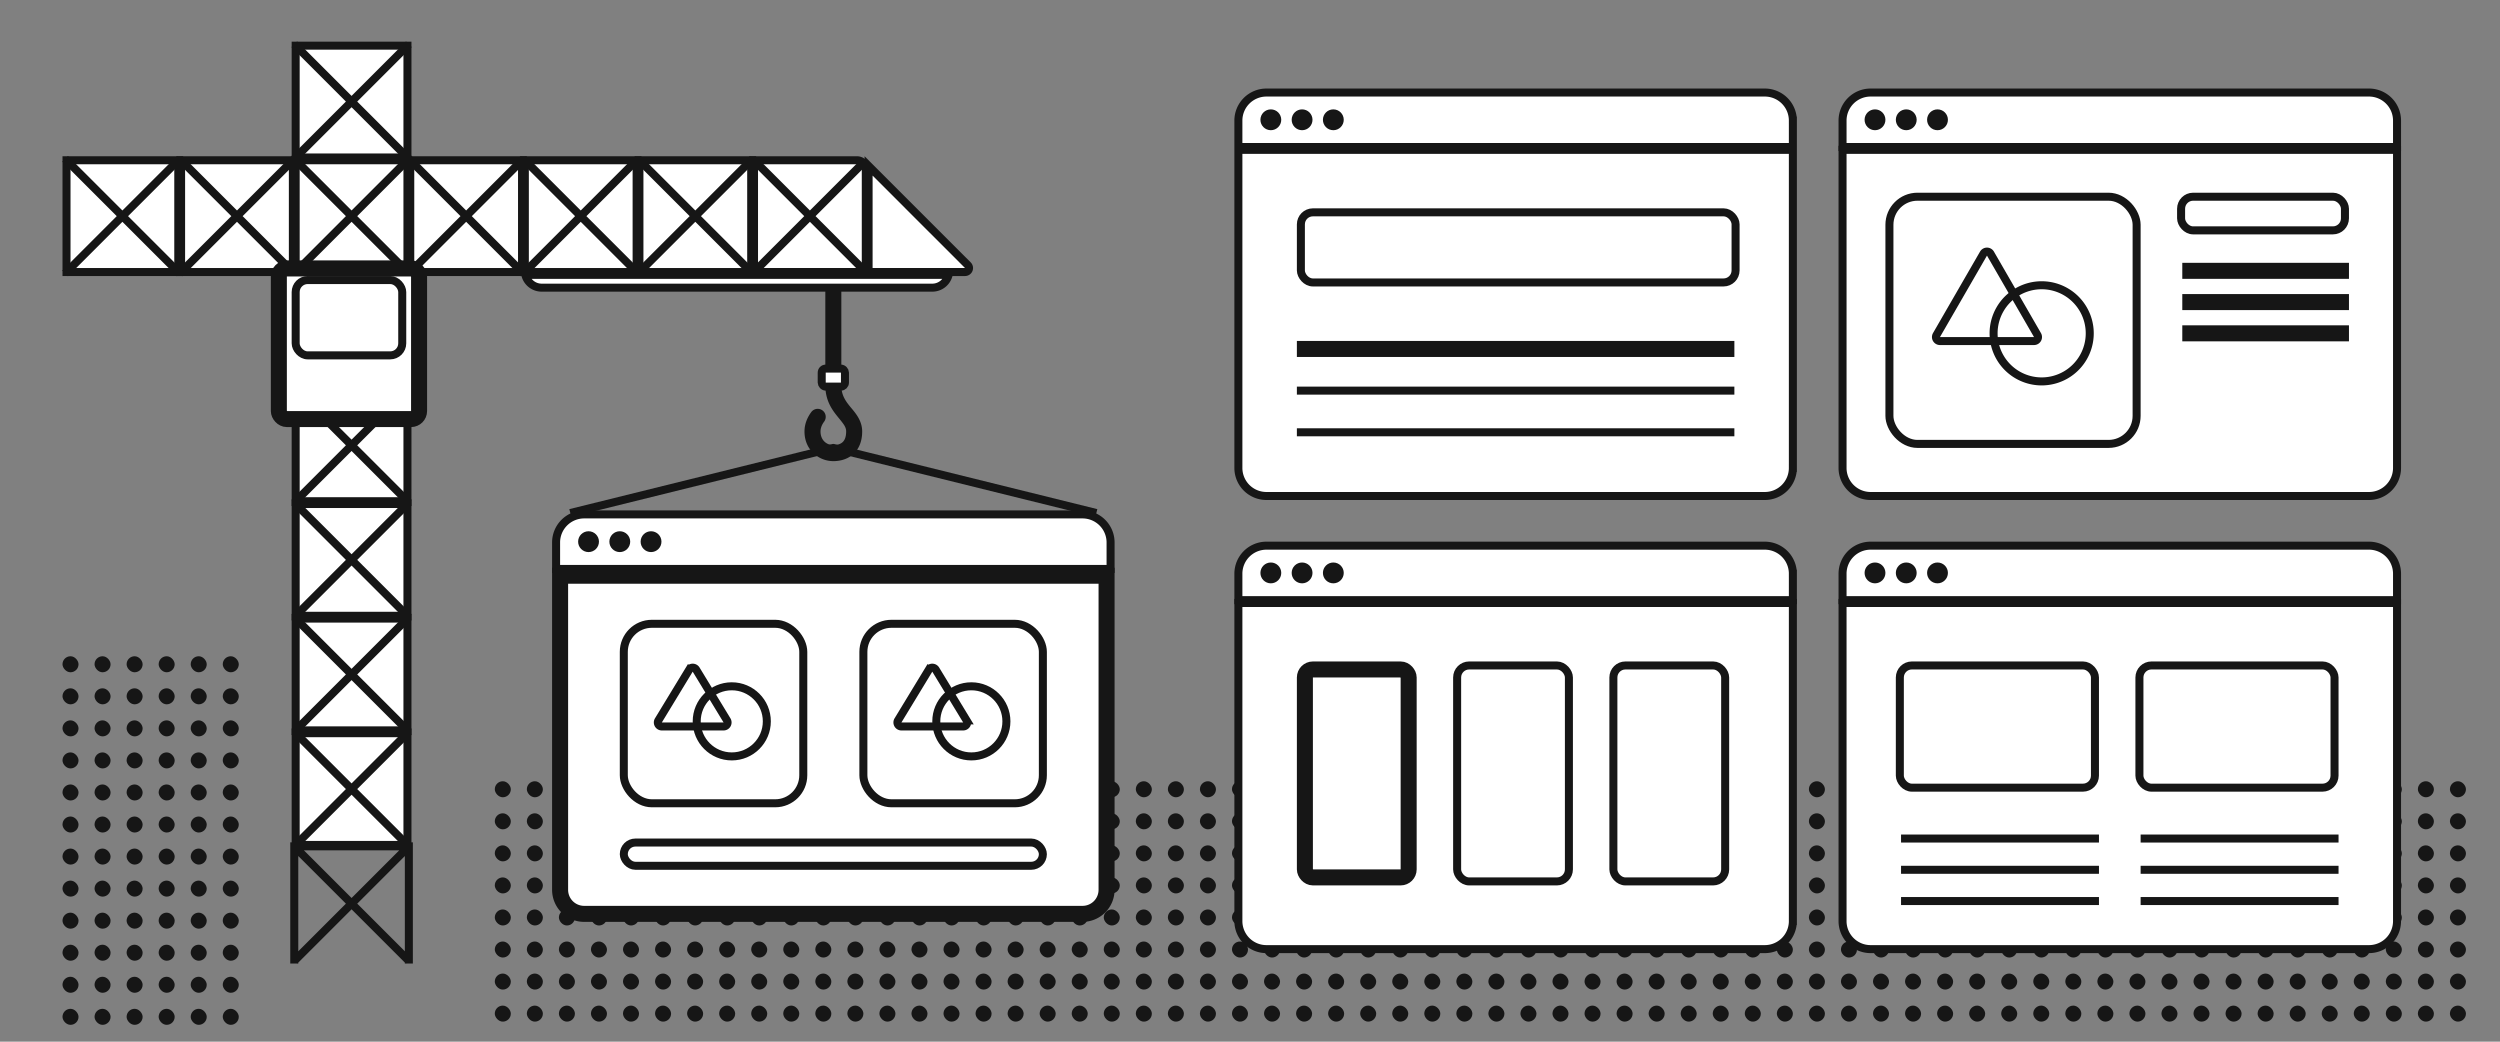 <svg width="312" height="130" viewBox="0 0 312 130" fill="none" xmlns="http://www.w3.org/2000/svg"><rect x="0" y="0" width="312" height="130" fill="#808080" stroke="none"/><g clip-path="url(#a)" fill="#161616"><rect x="61.75" y="97.5" width="2" height="2" rx="1"/><rect x="65.75" y="97.5" width="2" height="2" rx="1"/><rect x="69.75" y="97.5" width="2" height="2" rx="1"/><rect x="73.75" y="97.5" width="2" height="2" rx="1"/><rect x="77.75" y="97.5" width="2" height="2" rx="1"/><rect x="81.75" y="97.5" width="2" height="2" rx="1"/><rect x="85.75" y="97.5" width="2" height="2" rx="1"/><rect x="89.75" y="97.5" width="2" height="2" rx="1"/><rect x="93.75" y="97.5" width="2" height="2" rx="1"/><rect x="97.75" y="97.5" width="2" height="2" rx="1"/><rect x="101.75" y="97.5" width="2" height="2" rx="1"/><rect x="105.75" y="97.5" width="2" height="2" rx="1"/><rect x="109.75" y="97.5" width="2" height="2" rx="1"/><rect x="113.75" y="97.5" width="2" height="2" rx="1"/><rect x="117.75" y="97.5" width="2" height="2" rx="1"/><rect x="121.75" y="97.5" width="2" height="2" rx="1"/><rect x="125.75" y="97.5" width="2" height="2" rx="1"/><rect x="129.75" y="97.5" width="2" height="2" rx="1"/><rect x="133.75" y="97.5" width="2" height="2" rx="1"/><rect x="137.75" y="97.5" width="2" height="2" rx="1"/><rect x="141.75" y="97.5" width="2" height="2" rx="1"/><rect x="145.75" y="97.5" width="2" height="2" rx="1"/><rect x="149.75" y="97.5" width="2" height="2" rx="1"/><rect x="153.75" y="97.5" width="2" height="2" rx="1"/><rect x="157.75" y="97.5" width="2" height="2" rx="1"/><rect x="161.75" y="97.5" width="2" height="2" rx="1"/><rect x="165.75" y="97.5" width="2" height="2" rx="1"/><rect x="169.75" y="97.5" width="2" height="2" rx="1"/><rect x="173.75" y="97.5" width="2" height="2" rx="1"/><rect x="177.75" y="97.5" width="2" height="2" rx="1"/><rect x="181.75" y="97.5" width="2" height="2" rx="1"/><rect x="185.75" y="97.5" width="2" height="2" rx="1"/><rect x="189.75" y="97.5" width="2" height="2" rx="1"/><rect x="193.75" y="97.5" width="2" height="2" rx="1"/><rect x="197.75" y="97.5" width="2" height="2" rx="1"/><rect x="201.75" y="97.5" width="2" height="2" rx="1"/><rect x="205.75" y="97.5" width="2" height="2" rx="1"/><rect x="209.75" y="97.5" width="2" height="2" rx="1"/><rect x="213.75" y="97.5" width="2" height="2" rx="1"/><rect x="217.75" y="97.5" width="2" height="2" rx="1"/><rect x="221.75" y="97.5" width="2" height="2" rx="1"/><rect x="225.75" y="97.5" width="2" height="2" rx="1"/><rect x="229.75" y="97.5" width="2" height="2" rx="1"/><rect x="233.75" y="97.5" width="2" height="2" rx="1"/><rect x="237.75" y="97.5" width="2" height="2" rx="1"/><rect x="241.75" y="97.5" width="2" height="2" rx="1"/><rect x="245.75" y="97.5" width="2" height="2" rx="1"/><rect x="249.75" y="97.5" width="2" height="2" rx="1"/><rect x="253.75" y="97.5" width="2" height="2" rx="1"/><rect x="257.75" y="97.5" width="2" height="2" rx="1"/><rect x="261.75" y="97.5" width="2" height="2" rx="1"/><rect x="265.75" y="97.5" width="2" height="2" rx="1"/><rect x="269.75" y="97.5" width="2" height="2" rx="1"/><rect x="273.75" y="97.5" width="2" height="2" rx="1"/><rect x="277.75" y="97.5" width="2" height="2" rx="1"/><rect x="281.75" y="97.5" width="2" height="2" rx="1"/><rect x="285.75" y="97.5" width="2" height="2" rx="1"/><rect x="289.75" y="97.5" width="2" height="2" rx="1"/><rect x="293.75" y="97.5" width="2" height="2" rx="1"/><rect x="297.75" y="97.5" width="2" height="2" rx="1"/><rect x="301.75" y="97.5" width="2" height="2" rx="1"/><rect x="305.75" y="97.5" width="2" height="2" rx="1"/><rect x="61.75" y="101.5" width="2" height="2" rx="1"/><rect x="65.75" y="101.5" width="2" height="2" rx="1"/><rect x="69.75" y="101.5" width="2" height="2" rx="1"/><rect x="73.75" y="101.5" width="2" height="2" rx="1"/><rect x="77.75" y="101.5" width="2" height="2" rx="1"/><rect x="81.75" y="101.5" width="2" height="2" rx="1"/><rect x="85.75" y="101.5" width="2" height="2" rx="1"/><rect x="89.75" y="101.5" width="2" height="2" rx="1"/><rect x="93.75" y="101.5" width="2" height="2" rx="1"/><rect x="97.75" y="101.5" width="2" height="2" rx="1"/><rect x="101.75" y="101.5" width="2" height="2" rx="1"/><rect x="105.75" y="101.5" width="2" height="2" rx="1"/><rect x="109.75" y="101.5" width="2" height="2" rx="1"/><rect x="113.75" y="101.5" width="2" height="2" rx="1"/><rect x="117.75" y="101.5" width="2" height="2" rx="1"/><rect x="121.75" y="101.5" width="2" height="2" rx="1"/><rect x="125.75" y="101.5" width="2" height="2" rx="1"/><rect x="129.75" y="101.5" width="2" height="2" rx="1"/><rect x="133.75" y="101.5" width="2" height="2" rx="1"/><rect x="137.75" y="101.5" width="2" height="2" rx="1"/><rect x="141.75" y="101.5" width="2" height="2" rx="1"/><rect x="145.75" y="101.5" width="2" height="2" rx="1"/><rect x="149.75" y="101.5" width="2" height="2" rx="1"/><rect x="153.75" y="101.5" width="2" height="2" rx="1"/><rect x="157.75" y="101.5" width="2" height="2" rx="1"/><rect x="161.75" y="101.5" width="2" height="2" rx="1"/><rect x="165.75" y="101.5" width="2" height="2" rx="1"/><rect x="169.75" y="101.5" width="2" height="2" rx="1"/><rect x="173.75" y="101.5" width="2" height="2" rx="1"/><rect x="177.75" y="101.5" width="2" height="2" rx="1"/><rect x="181.75" y="101.5" width="2" height="2" rx="1"/><rect x="185.75" y="101.5" width="2" height="2" rx="1"/><rect x="189.75" y="101.5" width="2" height="2" rx="1"/><rect x="193.75" y="101.5" width="2" height="2" rx="1"/><rect x="197.75" y="101.5" width="2" height="2" rx="1"/><rect x="201.75" y="101.5" width="2" height="2" rx="1"/><rect x="205.75" y="101.5" width="2" height="2" rx="1"/><rect x="209.75" y="101.5" width="2" height="2" rx="1"/><rect x="213.75" y="101.5" width="2" height="2" rx="1"/><rect x="217.75" y="101.5" width="2" height="2" rx="1"/><rect x="221.75" y="101.5" width="2" height="2" rx="1"/><rect x="225.75" y="101.5" width="2" height="2" rx="1"/><rect x="229.75" y="101.5" width="2" height="2" rx="1"/><rect x="233.75" y="101.5" width="2" height="2" rx="1"/><rect x="237.75" y="101.5" width="2" height="2" rx="1"/><rect x="241.75" y="101.5" width="2" height="2" rx="1"/><rect x="245.75" y="101.5" width="2" height="2" rx="1"/><rect x="249.75" y="101.5" width="2" height="2" rx="1"/><rect x="253.75" y="101.5" width="2" height="2" rx="1"/><rect x="257.75" y="101.5" width="2" height="2" rx="1"/><rect x="261.75" y="101.5" width="2" height="2" rx="1"/><rect x="265.75" y="101.5" width="2" height="2" rx="1"/><rect x="269.75" y="101.5" width="2" height="2" rx="1"/><rect x="273.75" y="101.5" width="2" height="2" rx="1"/><rect x="277.75" y="101.5" width="2" height="2" rx="1"/><rect x="281.75" y="101.5" width="2" height="2" rx="1"/><rect x="285.75" y="101.5" width="2" height="2" rx="1"/><rect x="289.75" y="101.5" width="2" height="2" rx="1"/><rect x="293.75" y="101.5" width="2" height="2" rx="1"/><rect x="297.75" y="101.5" width="2" height="2" rx="1"/><rect x="301.75" y="101.5" width="2" height="2" rx="1"/><rect x="305.75" y="101.5" width="2" height="2" rx="1"/><rect x="61.75" y="105.5" width="2" height="2" rx="1"/><rect x="65.75" y="105.5" width="2" height="2" rx="1"/><rect x="69.75" y="105.5" width="2" height="2" rx="1"/><rect x="73.75" y="105.5" width="2" height="2" rx="1"/><rect x="77.75" y="105.5" width="2" height="2" rx="1"/><rect x="81.75" y="105.5" width="2" height="2" rx="1"/><rect x="85.75" y="105.5" width="2" height="2" rx="1"/><rect x="89.75" y="105.5" width="2" height="2" rx="1"/><rect x="93.75" y="105.5" width="2" height="2" rx="1"/><rect x="97.75" y="105.5" width="2" height="2" rx="1"/><rect x="101.75" y="105.5" width="2" height="2" rx="1"/><rect x="105.75" y="105.5" width="2" height="2" rx="1"/><rect x="109.75" y="105.5" width="2" height="2" rx="1"/><rect x="113.75" y="105.5" width="2" height="2" rx="1"/><rect x="117.75" y="105.5" width="2" height="2" rx="1"/><rect x="121.75" y="105.5" width="2" height="2" rx="1"/><rect x="125.75" y="105.5" width="2" height="2" rx="1"/><rect x="129.75" y="105.5" width="2" height="2" rx="1"/><rect x="133.75" y="105.5" width="2" height="2" rx="1"/><rect x="137.75" y="105.5" width="2" height="2" rx="1"/><rect x="141.75" y="105.5" width="2" height="2" rx="1"/><rect x="145.75" y="105.5" width="2" height="2" rx="1"/><rect x="149.75" y="105.5" width="2" height="2" rx="1"/><rect x="153.75" y="105.5" width="2" height="2" rx="1"/><rect x="157.75" y="105.5" width="2" height="2" rx="1"/><rect x="161.75" y="105.5" width="2" height="2" rx="1"/><rect x="165.75" y="105.5" width="2" height="2" rx="1"/><rect x="169.75" y="105.5" width="2" height="2" rx="1"/><rect x="173.75" y="105.5" width="2" height="2" rx="1"/><rect x="177.75" y="105.5" width="2" height="2" rx="1"/><rect x="181.75" y="105.5" width="2" height="2" rx="1"/><rect x="185.75" y="105.5" width="2" height="2" rx="1"/><rect x="189.75" y="105.5" width="2" height="2" rx="1"/><rect x="193.75" y="105.5" width="2" height="2" rx="1"/><rect x="197.75" y="105.5" width="2" height="2" rx="1"/><rect x="201.75" y="105.5" width="2" height="2" rx="1"/><rect x="205.75" y="105.5" width="2" height="2" rx="1"/><rect x="209.75" y="105.5" width="2" height="2" rx="1"/><rect x="213.75" y="105.5" width="2" height="2" rx="1"/><rect x="217.75" y="105.5" width="2" height="2" rx="1"/><rect x="221.75" y="105.5" width="2" height="2" rx="1"/><rect x="225.75" y="105.5" width="2" height="2" rx="1"/><rect x="229.75" y="105.5" width="2" height="2" rx="1"/><rect x="233.75" y="105.5" width="2" height="2" rx="1"/><rect x="237.75" y="105.5" width="2" height="2" rx="1"/><rect x="241.75" y="105.5" width="2" height="2" rx="1"/><rect x="245.75" y="105.5" width="2" height="2" rx="1"/><rect x="249.75" y="105.5" width="2" height="2" rx="1"/><rect x="253.75" y="105.5" width="2" height="2" rx="1"/><rect x="257.75" y="105.5" width="2" height="2" rx="1"/><rect x="261.75" y="105.5" width="2" height="2" rx="1"/><rect x="265.75" y="105.5" width="2" height="2" rx="1"/><rect x="269.75" y="105.5" width="2" height="2" rx="1"/><rect x="273.75" y="105.5" width="2" height="2" rx="1"/><rect x="277.75" y="105.5" width="2" height="2" rx="1"/><rect x="281.75" y="105.5" width="2" height="2" rx="1"/><rect x="285.75" y="105.5" width="2" height="2" rx="1"/><rect x="289.75" y="105.5" width="2" height="2" rx="1"/><rect x="293.75" y="105.5" width="2" height="2" rx="1"/><rect x="297.75" y="105.5" width="2" height="2" rx="1"/><rect x="301.75" y="105.5" width="2" height="2" rx="1"/><rect x="305.75" y="105.5" width="2" height="2" rx="1"/><rect x="61.75" y="109.5" width="2" height="2" rx="1"/><rect x="65.75" y="109.5" width="2" height="2" rx="1"/><rect x="69.75" y="109.5" width="2" height="2" rx="1"/><rect x="73.75" y="109.5" width="2" height="2" rx="1"/><rect x="77.75" y="109.5" width="2" height="2" rx="1"/><rect x="81.75" y="109.5" width="2" height="2" rx="1"/><rect x="85.75" y="109.5" width="2" height="2" rx="1"/><rect x="89.75" y="109.5" width="2" height="2" rx="1"/><rect x="93.75" y="109.5" width="2" height="2" rx="1"/><rect x="97.75" y="109.5" width="2" height="2" rx="1"/><rect x="101.75" y="109.5" width="2" height="2" rx="1"/><rect x="105.75" y="109.5" width="2" height="2" rx="1"/><rect x="109.75" y="109.5" width="2" height="2" rx="1"/><rect x="113.75" y="109.5" width="2" height="2" rx="1"/><rect x="117.75" y="109.5" width="2" height="2" rx="1"/><rect x="121.75" y="109.5" width="2" height="2" rx="1"/><rect x="125.75" y="109.5" width="2" height="2" rx="1"/><rect x="129.75" y="109.5" width="2" height="2" rx="1"/><rect x="133.75" y="109.5" width="2" height="2" rx="1"/><rect x="137.75" y="109.5" width="2" height="2" rx="1"/><rect x="141.75" y="109.5" width="2" height="2" rx="1"/><rect x="145.75" y="109.5" width="2" height="2" rx="1"/><rect x="149.75" y="109.5" width="2" height="2" rx="1"/><rect x="153.75" y="109.5" width="2" height="2" rx="1"/><rect x="157.75" y="109.5" width="2" height="2" rx="1"/><rect x="161.75" y="109.5" width="2" height="2" rx="1"/><rect x="165.75" y="109.5" width="2" height="2" rx="1"/><rect x="169.75" y="109.5" width="2" height="2" rx="1"/><rect x="173.75" y="109.5" width="2" height="2" rx="1"/><rect x="177.75" y="109.5" width="2" height="2" rx="1"/><rect x="181.75" y="109.5" width="2" height="2" rx="1"/><rect x="185.75" y="109.5" width="2" height="2" rx="1"/><rect x="189.75" y="109.5" width="2" height="2" rx="1"/><rect x="193.75" y="109.5" width="2" height="2" rx="1"/><rect x="197.75" y="109.5" width="2" height="2" rx="1"/><rect x="201.75" y="109.5" width="2" height="2" rx="1"/><rect x="205.75" y="109.5" width="2" height="2" rx="1"/><rect x="209.75" y="109.5" width="2" height="2" rx="1"/><rect x="213.75" y="109.5" width="2" height="2" rx="1"/><rect x="217.75" y="109.5" width="2" height="2" rx="1"/><rect x="221.75" y="109.5" width="2" height="2" rx="1"/><rect x="225.75" y="109.5" width="2" height="2" rx="1"/><rect x="229.75" y="109.5" width="2" height="2" rx="1"/><rect x="233.75" y="109.5" width="2" height="2" rx="1"/><rect x="237.75" y="109.5" width="2" height="2" rx="1"/><rect x="241.75" y="109.5" width="2" height="2" rx="1"/><rect x="245.75" y="109.5" width="2" height="2" rx="1"/><rect x="249.75" y="109.5" width="2" height="2" rx="1"/><rect x="253.75" y="109.5" width="2" height="2" rx="1"/><rect x="257.75" y="109.5" width="2" height="2" rx="1"/><rect x="261.75" y="109.5" width="2" height="2" rx="1"/><rect x="265.75" y="109.5" width="2" height="2" rx="1"/><rect x="269.75" y="109.5" width="2" height="2" rx="1"/><rect x="273.75" y="109.5" width="2" height="2" rx="1"/><rect x="277.75" y="109.5" width="2" height="2" rx="1"/><rect x="281.75" y="109.5" width="2" height="2" rx="1"/><rect x="285.75" y="109.5" width="2" height="2" rx="1"/><rect x="289.75" y="109.5" width="2" height="2" rx="1"/><rect x="293.75" y="109.5" width="2" height="2" rx="1"/><rect x="297.75" y="109.5" width="2" height="2" rx="1"/><rect x="301.75" y="109.5" width="2" height="2" rx="1"/><rect x="305.75" y="109.5" width="2" height="2" rx="1"/><rect x="61.75" y="113.5" width="2" height="2" rx="1"/><rect x="65.75" y="113.5" width="2" height="2" rx="1"/><rect x="69.75" y="113.5" width="2" height="2" rx="1"/><rect x="73.75" y="113.5" width="2" height="2" rx="1"/><rect x="77.75" y="113.5" width="2" height="2" rx="1"/><rect x="81.75" y="113.5" width="2" height="2" rx="1"/><rect x="85.75" y="113.5" width="2" height="2" rx="1"/><rect x="89.75" y="113.5" width="2" height="2" rx="1"/><rect x="93.75" y="113.5" width="2" height="2" rx="1"/><rect x="97.75" y="113.5" width="2" height="2" rx="1"/><rect x="101.75" y="113.5" width="2" height="2" rx="1"/><rect x="105.75" y="113.5" width="2" height="2" rx="1"/><rect x="109.75" y="113.5" width="2" height="2" rx="1"/><rect x="113.75" y="113.5" width="2" height="2" rx="1"/><rect x="117.75" y="113.5" width="2" height="2" rx="1"/><rect x="121.75" y="113.5" width="2" height="2" rx="1"/><rect x="125.75" y="113.5" width="2" height="2" rx="1"/><rect x="129.75" y="113.5" width="2" height="2" rx="1"/><rect x="133.75" y="113.5" width="2" height="2" rx="1"/><rect x="137.75" y="113.5" width="2" height="2" rx="1"/><rect x="141.75" y="113.5" width="2" height="2" rx="1"/><rect x="145.75" y="113.5" width="2" height="2" rx="1"/><rect x="149.75" y="113.5" width="2" height="2" rx="1"/><rect x="153.75" y="113.5" width="2" height="2" rx="1"/><rect x="157.75" y="113.5" width="2" height="2" rx="1"/><rect x="161.75" y="113.5" width="2" height="2" rx="1"/><rect x="165.75" y="113.5" width="2" height="2" rx="1"/><rect x="169.75" y="113.5" width="2" height="2" rx="1"/><rect x="173.75" y="113.5" width="2" height="2" rx="1"/><rect x="177.75" y="113.5" width="2" height="2" rx="1"/><rect x="181.75" y="113.5" width="2" height="2" rx="1"/><rect x="185.75" y="113.5" width="2" height="2" rx="1"/><rect x="189.75" y="113.5" width="2" height="2" rx="1"/><rect x="193.75" y="113.5" width="2" height="2" rx="1"/><rect x="197.75" y="113.5" width="2" height="2" rx="1"/><rect x="201.75" y="113.5" width="2" height="2" rx="1"/><rect x="205.75" y="113.5" width="2" height="2" rx="1"/><rect x="209.75" y="113.5" width="2" height="2" rx="1"/><rect x="213.75" y="113.5" width="2" height="2" rx="1"/><rect x="217.75" y="113.5" width="2" height="2" rx="1"/><rect x="221.75" y="113.5" width="2" height="2" rx="1"/><rect x="225.75" y="113.5" width="2" height="2" rx="1"/><rect x="229.75" y="113.5" width="2" height="2" rx="1"/><rect x="233.75" y="113.5" width="2" height="2" rx="1"/><rect x="237.75" y="113.5" width="2" height="2" rx="1"/><rect x="241.75" y="113.5" width="2" height="2" rx="1"/><rect x="245.75" y="113.5" width="2" height="2" rx="1"/><rect x="249.75" y="113.5" width="2" height="2" rx="1"/><rect x="253.75" y="113.5" width="2" height="2" rx="1"/><rect x="257.75" y="113.5" width="2" height="2" rx="1"/><rect x="261.75" y="113.5" width="2" height="2" rx="1"/><rect x="265.75" y="113.5" width="2" height="2" rx="1"/><rect x="269.75" y="113.5" width="2" height="2" rx="1"/><rect x="273.75" y="113.5" width="2" height="2" rx="1"/><rect x="277.75" y="113.5" width="2" height="2" rx="1"/><rect x="281.75" y="113.5" width="2" height="2" rx="1"/><rect x="285.75" y="113.5" width="2" height="2" rx="1"/><rect x="289.75" y="113.5" width="2" height="2" rx="1"/><rect x="293.75" y="113.5" width="2" height="2" rx="1"/><rect x="297.75" y="113.5" width="2" height="2" rx="1"/><rect x="301.75" y="113.5" width="2" height="2" rx="1"/><rect x="305.75" y="113.5" width="2" height="2" rx="1"/><rect x="61.75" y="117.5" width="2" height="2" rx="1"/><rect x="65.75" y="117.5" width="2" height="2" rx="1"/><rect x="69.75" y="117.5" width="2" height="2" rx="1"/><rect x="73.75" y="117.5" width="2" height="2" rx="1"/><rect x="77.75" y="117.5" width="2" height="2" rx="1"/><rect x="81.75" y="117.5" width="2" height="2" rx="1"/><rect x="85.75" y="117.5" width="2" height="2" rx="1"/><rect x="89.75" y="117.5" width="2" height="2" rx="1"/><rect x="93.75" y="117.5" width="2" height="2" rx="1"/><rect x="97.75" y="117.5" width="2" height="2" rx="1"/><rect x="101.75" y="117.5" width="2" height="2" rx="1"/><rect x="105.75" y="117.5" width="2" height="2" rx="1"/><rect x="109.75" y="117.5" width="2" height="2" rx="1"/><rect x="113.75" y="117.5" width="2" height="2" rx="1"/><rect x="117.75" y="117.5" width="2" height="2" rx="1"/><rect x="121.75" y="117.5" width="2" height="2" rx="1"/><rect x="125.75" y="117.5" width="2" height="2" rx="1"/><rect x="129.75" y="117.5" width="2" height="2" rx="1"/><rect x="133.75" y="117.5" width="2" height="2" rx="1"/><rect x="137.75" y="117.5" width="2" height="2" rx="1"/><rect x="141.75" y="117.5" width="2" height="2" rx="1"/><rect x="145.75" y="117.5" width="2" height="2" rx="1"/><rect x="149.75" y="117.5" width="2" height="2" rx="1"/><rect x="153.75" y="117.5" width="2" height="2" rx="1"/><rect x="157.75" y="117.5" width="2" height="2" rx="1"/><rect x="161.75" y="117.5" width="2" height="2" rx="1"/><rect x="165.75" y="117.5" width="2" height="2" rx="1"/><rect x="169.75" y="117.5" width="2" height="2" rx="1"/><rect x="173.75" y="117.5" width="2" height="2" rx="1"/><rect x="177.75" y="117.5" width="2" height="2" rx="1"/><rect x="181.75" y="117.5" width="2" height="2" rx="1"/><rect x="185.75" y="117.5" width="2" height="2" rx="1"/><rect x="189.75" y="117.5" width="2" height="2" rx="1"/><rect x="193.75" y="117.5" width="2" height="2" rx="1"/><rect x="197.75" y="117.5" width="2" height="2" rx="1"/><rect x="201.75" y="117.5" width="2" height="2" rx="1"/><rect x="205.75" y="117.5" width="2" height="2" rx="1"/><rect x="209.75" y="117.5" width="2" height="2" rx="1"/><rect x="213.75" y="117.5" width="2" height="2" rx="1"/><rect x="217.75" y="117.5" width="2" height="2" rx="1"/><rect x="221.75" y="117.5" width="2" height="2" rx="1"/><rect x="225.75" y="117.5" width="2" height="2" rx="1"/><rect x="229.75" y="117.5" width="2" height="2" rx="1"/><rect x="233.75" y="117.5" width="2" height="2" rx="1"/><rect x="237.75" y="117.5" width="2" height="2" rx="1"/><rect x="241.75" y="117.5" width="2" height="2" rx="1"/><rect x="245.75" y="117.5" width="2" height="2" rx="1"/><rect x="249.75" y="117.5" width="2" height="2" rx="1"/><rect x="253.75" y="117.5" width="2" height="2" rx="1"/><rect x="257.75" y="117.5" width="2" height="2" rx="1"/><rect x="261.75" y="117.5" width="2" height="2" rx="1"/><rect x="265.75" y="117.5" width="2" height="2" rx="1"/><rect x="269.75" y="117.5" width="2" height="2" rx="1"/><rect x="273.75" y="117.5" width="2" height="2" rx="1"/><rect x="277.75" y="117.5" width="2" height="2" rx="1"/><rect x="281.75" y="117.5" width="2" height="2" rx="1"/><rect x="285.75" y="117.5" width="2" height="2" rx="1"/><rect x="289.75" y="117.5" width="2" height="2" rx="1"/><rect x="293.75" y="117.5" width="2" height="2" rx="1"/><rect x="297.75" y="117.5" width="2" height="2" rx="1"/><rect x="301.75" y="117.5" width="2" height="2" rx="1"/><rect x="305.75" y="117.5" width="2" height="2" rx="1"/><rect x="61.75" y="121.5" width="2" height="2" rx="1"/><rect x="65.75" y="121.5" width="2" height="2" rx="1"/><rect x="69.75" y="121.5" width="2" height="2" rx="1"/><rect x="73.75" y="121.5" width="2" height="2" rx="1"/><rect x="77.75" y="121.5" width="2" height="2" rx="1"/><rect x="81.75" y="121.5" width="2" height="2" rx="1"/><rect x="85.75" y="121.5" width="2" height="2" rx="1"/><rect x="89.75" y="121.5" width="2" height="2" rx="1"/><rect x="93.75" y="121.5" width="2" height="2" rx="1"/><rect x="97.75" y="121.5" width="2" height="2" rx="1"/><rect x="101.75" y="121.5" width="2" height="2" rx="1"/><rect x="105.75" y="121.5" width="2" height="2" rx="1"/><rect x="109.75" y="121.5" width="2" height="2" rx="1"/><rect x="113.75" y="121.5" width="2" height="2" rx="1"/><rect x="117.75" y="121.5" width="2" height="2" rx="1"/><rect x="121.75" y="121.5" width="2" height="2" rx="1"/><rect x="125.75" y="121.5" width="2" height="2" rx="1"/><rect x="129.75" y="121.5" width="2" height="2" rx="1"/><rect x="133.75" y="121.5" width="2" height="2" rx="1"/><rect x="137.75" y="121.5" width="2" height="2" rx="1"/><rect x="141.75" y="121.5" width="2" height="2" rx="1"/><rect x="145.75" y="121.5" width="2" height="2" rx="1"/><rect x="149.75" y="121.5" width="2" height="2" rx="1"/><rect x="153.75" y="121.5" width="2" height="2" rx="1"/><rect x="157.75" y="121.5" width="2" height="2" rx="1"/><rect x="161.75" y="121.5" width="2" height="2" rx="1"/><rect x="165.75" y="121.5" width="2" height="2" rx="1"/><rect x="169.75" y="121.5" width="2" height="2" rx="1"/><rect x="173.75" y="121.5" width="2" height="2" rx="1"/><rect x="177.75" y="121.5" width="2" height="2" rx="1"/><rect x="181.75" y="121.5" width="2" height="2" rx="1"/><rect x="185.75" y="121.5" width="2" height="2" rx="1"/><rect x="189.75" y="121.5" width="2" height="2" rx="1"/><rect x="193.75" y="121.5" width="2" height="2" rx="1"/><rect x="197.75" y="121.5" width="2" height="2" rx="1"/><rect x="201.75" y="121.5" width="2" height="2" rx="1"/><rect x="205.75" y="121.5" width="2" height="2" rx="1"/><rect x="209.75" y="121.5" width="2" height="2" rx="1"/><rect x="213.75" y="121.5" width="2" height="2" rx="1"/><rect x="217.75" y="121.5" width="2" height="2" rx="1"/><rect x="221.75" y="121.5" width="2" height="2" rx="1"/><rect x="225.75" y="121.5" width="2" height="2" rx="1"/><rect x="229.75" y="121.5" width="2" height="2" rx="1"/><rect x="233.75" y="121.5" width="2" height="2" rx="1"/><rect x="237.75" y="121.5" width="2" height="2" rx="1"/><rect x="241.75" y="121.5" width="2" height="2" rx="1"/><rect x="245.75" y="121.5" width="2" height="2" rx="1"/><rect x="249.75" y="121.5" width="2" height="2" rx="1"/><rect x="253.75" y="121.5" width="2" height="2" rx="1"/><rect x="257.75" y="121.5" width="2" height="2" rx="1"/><rect x="261.75" y="121.5" width="2" height="2" rx="1"/><rect x="265.75" y="121.5" width="2" height="2" rx="1"/><rect x="269.75" y="121.5" width="2" height="2" rx="1"/><rect x="273.75" y="121.5" width="2" height="2" rx="1"/><rect x="277.75" y="121.5" width="2" height="2" rx="1"/><rect x="281.75" y="121.5" width="2" height="2" rx="1"/><rect x="285.75" y="121.5" width="2" height="2" rx="1"/><rect x="289.75" y="121.5" width="2" height="2" rx="1"/><rect x="293.75" y="121.5" width="2" height="2" rx="1"/><rect x="297.75" y="121.5" width="2" height="2" rx="1"/><rect x="301.75" y="121.5" width="2" height="2" rx="1"/><rect x="305.75" y="121.5" width="2" height="2" rx="1"/><rect x="61.75" y="125.5" width="2" height="2" rx="1"/><rect x="65.75" y="125.5" width="2" height="2" rx="1"/><rect x="69.75" y="125.5" width="2" height="2" rx="1"/><rect x="73.75" y="125.5" width="2" height="2" rx="1"/><rect x="77.75" y="125.5" width="2" height="2" rx="1"/><rect x="81.75" y="125.5" width="2" height="2" rx="1"/><rect x="85.75" y="125.5" width="2" height="2" rx="1"/><rect x="89.75" y="125.5" width="2" height="2" rx="1"/><rect x="93.75" y="125.5" width="2" height="2" rx="1"/><rect x="97.75" y="125.5" width="2" height="2" rx="1"/><rect x="101.75" y="125.5" width="2" height="2" rx="1"/><rect x="105.75" y="125.5" width="2" height="2" rx="1"/><rect x="109.75" y="125.5" width="2" height="2" rx="1"/><rect x="113.75" y="125.5" width="2" height="2" rx="1"/><rect x="117.75" y="125.5" width="2" height="2" rx="1"/><rect x="121.75" y="125.5" width="2" height="2" rx="1"/><rect x="125.75" y="125.5" width="2" height="2" rx="1"/><rect x="129.75" y="125.5" width="2" height="2" rx="1"/><rect x="133.75" y="125.5" width="2" height="2" rx="1"/><rect x="137.75" y="125.5" width="2" height="2" rx="1"/><rect x="141.75" y="125.5" width="2" height="2" rx="1"/><rect x="145.75" y="125.5" width="2" height="2" rx="1"/><rect x="149.75" y="125.5" width="2" height="2" rx="1"/><rect x="153.75" y="125.5" width="2" height="2" rx="1"/><rect x="157.75" y="125.5" width="2" height="2" rx="1"/><rect x="161.75" y="125.5" width="2" height="2" rx="1"/><rect x="165.75" y="125.5" width="2" height="2" rx="1"/><rect x="169.75" y="125.5" width="2" height="2" rx="1"/><rect x="173.75" y="125.5" width="2" height="2" rx="1"/><rect x="177.75" y="125.5" width="2" height="2" rx="1"/><rect x="181.75" y="125.5" width="2" height="2" rx="1"/><rect x="185.75" y="125.5" width="2" height="2" rx="1"/><rect x="189.75" y="125.5" width="2" height="2" rx="1"/><rect x="193.75" y="125.5" width="2" height="2" rx="1"/><rect x="197.75" y="125.5" width="2" height="2" rx="1"/><rect x="201.75" y="125.5" width="2" height="2" rx="1"/><rect x="205.75" y="125.5" width="2" height="2" rx="1"/><rect x="209.75" y="125.5" width="2" height="2" rx="1"/><rect x="213.75" y="125.5" width="2" height="2" rx="1"/><rect x="217.75" y="125.5" width="2" height="2" rx="1"/><rect x="221.75" y="125.5" width="2" height="2" rx="1"/><rect x="225.75" y="125.5" width="2" height="2" rx="1"/><rect x="229.75" y="125.5" width="2" height="2" rx="1"/><rect x="233.75" y="125.5" width="2" height="2" rx="1"/><rect x="237.75" y="125.5" width="2" height="2" rx="1"/><rect x="241.75" y="125.5" width="2" height="2" rx="1"/><rect x="245.75" y="125.5" width="2" height="2" rx="1"/><rect x="249.75" y="125.5" width="2" height="2" rx="1"/><rect x="253.75" y="125.5" width="2" height="2" rx="1"/><rect x="257.75" y="125.5" width="2" height="2" rx="1"/><rect x="261.75" y="125.5" width="2" height="2" rx="1"/><rect x="265.75" y="125.5" width="2" height="2" rx="1"/><rect x="269.75" y="125.5" width="2" height="2" rx="1"/><rect x="273.75" y="125.5" width="2" height="2" rx="1"/><rect x="277.75" y="125.5" width="2" height="2" rx="1"/><rect x="281.75" y="125.5" width="2" height="2" rx="1"/><rect x="285.75" y="125.5" width="2" height="2" rx="1"/><rect x="289.75" y="125.5" width="2" height="2" rx="1"/><rect x="293.75" y="125.5" width="2" height="2" rx="1"/><rect x="297.75" y="125.5" width="2" height="2" rx="1"/><rect x="301.75" y="125.5" width="2" height="2" rx="1"/><rect x="305.75" y="125.5" width="2" height="2" rx="1"/></g><g clip-path="url(#b)" fill="#161616"><rect x="7.8" y="81.9" width="2" height="2" rx="1"/><rect x="11.8" y="81.9" width="2" height="2" rx="1"/><rect x="15.8" y="81.9" width="2" height="2" rx="1"/><rect x="19.8" y="81.9" width="2" height="2" rx="1"/><rect x="23.8" y="81.9" width="2" height="2" rx="1"/><rect x="27.8" y="81.9" width="2" height="2" rx="1"/><rect x="7.8" y="85.9" width="2" height="2" rx="1"/><rect x="11.8" y="85.9" width="2" height="2" rx="1"/><rect x="15.8" y="85.9" width="2" height="2" rx="1"/><rect x="19.8" y="85.9" width="2" height="2" rx="1"/><rect x="23.8" y="85.9" width="2" height="2" rx="1"/><rect x="27.8" y="85.9" width="2" height="2" rx="1"/><rect x="7.8" y="89.9" width="2" height="2" rx="1"/><rect x="11.8" y="89.9" width="2" height="2" rx="1"/><rect x="15.8" y="89.9" width="2" height="2" rx="1"/><rect x="19.8" y="89.9" width="2" height="2" rx="1"/><rect x="23.8" y="89.9" width="2" height="2" rx="1"/><rect x="27.8" y="89.9" width="2" height="2" rx="1"/><rect x="7.8" y="93.9" width="2" height="2" rx="1"/><rect x="11.8" y="93.9" width="2" height="2" rx="1"/><rect x="15.8" y="93.9" width="2" height="2" rx="1"/><rect x="19.8" y="93.9" width="2" height="2" rx="1"/><rect x="23.8" y="93.9" width="2" height="2" rx="1"/><rect x="27.8" y="93.9" width="2" height="2" rx="1"/><rect x="7.8" y="97.9" width="2" height="2" rx="1"/><rect x="11.8" y="97.9" width="2" height="2" rx="1"/><rect x="15.8" y="97.9" width="2" height="2" rx="1"/><rect x="19.8" y="97.9" width="2" height="2" rx="1"/><rect x="23.8" y="97.9" width="2" height="2" rx="1"/><rect x="27.8" y="97.9" width="2" height="2" rx="1"/><rect x="7.8" y="101.9" width="2" height="2" rx="1"/><rect x="11.8" y="101.9" width="2" height="2" rx="1"/><rect x="15.8" y="101.9" width="2" height="2" rx="1"/><rect x="19.8" y="101.9" width="2" height="2" rx="1"/><rect x="23.8" y="101.9" width="2" height="2" rx="1"/><rect x="27.8" y="101.9" width="2" height="2" rx="1"/><rect x="7.8" y="105.9" width="2" height="2" rx="1"/><rect x="11.8" y="105.9" width="2" height="2" rx="1"/><rect x="15.8" y="105.9" width="2" height="2" rx="1"/><rect x="19.8" y="105.9" width="2" height="2" rx="1"/><rect x="23.8" y="105.9" width="2" height="2" rx="1"/><rect x="27.8" y="105.9" width="2" height="2" rx="1"/><rect x="7.8" y="109.9" width="2" height="2" rx="1"/><rect x="11.8" y="109.9" width="2" height="2" rx="1"/><rect x="15.8" y="109.9" width="2" height="2" rx="1"/><rect x="19.8" y="109.9" width="2" height="2" rx="1"/><rect x="23.8" y="109.9" width="2" height="2" rx="1"/><rect x="27.8" y="109.9" width="2" height="2" rx="1"/><rect x="7.8" y="113.9" width="2" height="2" rx="1"/><rect x="11.8" y="113.9" width="2" height="2" rx="1"/><rect x="15.8" y="113.9" width="2" height="2" rx="1"/><rect x="19.8" y="113.9" width="2" height="2" rx="1"/><rect x="23.8" y="113.9" width="2" height="2" rx="1"/><rect x="27.8" y="113.9" width="2" height="2" rx="1"/><rect x="7.8" y="117.9" width="2" height="2" rx="1"/><rect x="11.8" y="117.9" width="2" height="2" rx="1"/><rect x="15.8" y="117.9" width="2" height="2" rx="1"/><rect x="19.8" y="117.9" width="2" height="2" rx="1"/><rect x="23.8" y="117.9" width="2" height="2" rx="1"/><rect x="27.8" y="117.9" width="2" height="2" rx="1"/><rect x="7.8" y="121.9" width="2" height="2" rx="1"/><rect x="11.8" y="121.9" width="2" height="2" rx="1"/><rect x="15.8" y="121.9" width="2" height="2" rx="1"/><rect x="19.8" y="121.9" width="2" height="2" rx="1"/><rect x="23.8" y="121.9" width="2" height="2" rx="1"/><rect x="27.8" y="121.9" width="2" height="2" rx="1"/><rect x="7.8" y="125.9" width="2" height="2" rx="1"/><rect x="11.8" y="125.9" width="2" height="2" rx="1"/><rect x="15.8" y="125.9" width="2" height="2" rx="1"/><rect x="19.8" y="125.9" width="2" height="2" rx="1"/><rect x="23.8" y="125.9" width="2" height="2" rx="1"/><rect x="27.8" y="125.9" width="2" height="2" rx="1"/></g><path d="M154.55 18.7h69.2v39.7a3.5 3.5 0 0 1-3.5 3.5h-62.2a3.5 3.5 0 0 1-3.5-3.5V18.7ZM154.55 18.35h69.2v-3.3a3.5 3.5 0 0 0-3.5-3.5h-62.2a3.5 3.5 0 0 0-3.5 3.5v3.3Z" fill="#fff" stroke="#161616"/><circle cx="158.6" cy="14.95" fill="#161616" r="1.3"/><circle cx="162.5" cy="14.95" fill="#161616" r="1.3"/><circle cx="166.4" cy="14.95" fill="#161616" r="1.3"/><rect x="162.35" y="26.5" width="54.25" height="8.75" rx="1.5" fill="#fff" stroke="#161616"/><path d="M161.85 43.55h54.6" stroke="#161616" stroke-width="2"/><path d="M161.85 48.75h54.6M161.85 53.95h54.6" stroke="#161616"/><path d="M229.95 18.7h69.2v39.7a3.5 3.5 0 0 1-3.5 3.5h-62.2a3.5 3.5 0 0 1-3.5-3.5V18.7Z" fill="#fff" stroke="#161616"/><rect x="272.2" y="24.55" width="20.45" height="4.2" rx="1.5" fill="#fff" stroke="#161616"/><path d="M272.35 33.8h20.8M272.35 37.7h20.8M272.35 41.6h20.8" stroke="#161616" stroke-width="2"/><rect x="235.8" y="24.55" width="30.85" height="30.85" rx="3.5" fill="#fff" stroke="#161616"/><path d="M247.542 31.65a.5.5 0 0 1 .866 0l5.868 10.163a.5.5 0 0 1-.433.75h-11.735a.5.5 0 0 1-.433-.75l5.867-10.163Z" fill="#fff" stroke="#161616"/><path d="M260.8 41.6a6 6 0 1 1-12 0 6 6 0 0 1 12 0Z" stroke="#161616"/><path d="M229.95 18.35h69.2v-3.3a3.5 3.5 0 0 0-3.5-3.5h-62.2a3.5 3.5 0 0 0-3.5 3.5v3.3Z" fill="#fff" stroke="#161616"/><circle cx="234" cy="14.95" fill="#161616" r="1.3"/><circle cx="237.9" cy="14.95" fill="#161616" r="1.3"/><circle cx="241.8" cy="14.95" fill="#161616" r="1.3"/><path d="M154.55 75.25h69.2v39.7a3.5 3.5 0 0 1-3.5 3.5h-62.2a3.5 3.5 0 0 1-3.5-3.5v-39.7Z" fill="#fff" stroke="#161616"/><rect x="162.85" y="83.55" width="12.95" height="25.95" rx="1" fill="#fff" stroke="#161616" stroke-width="2"/><rect x="181.85" y="83.05" width="13.95" height="26.95" rx="1.5" fill="#fff" stroke="#161616"/><rect x="201.35" y="83.05" width="13.95" height="26.95" rx="1.5" fill="#fff" stroke="#161616"/><path d="M154.55 74.9h69.2v-3.3a3.5 3.5 0 0 0-3.5-3.5h-62.2a3.5 3.5 0 0 0-3.5 3.5v3.3Z" fill="#fff" stroke="#161616"/><circle cx="158.6" cy="71.5" fill="#161616" r="1.3"/><circle cx="162.5" cy="71.5" fill="#161616" r="1.3"/><circle cx="166.4" cy="71.5" fill="#161616" r="1.3"/><path d="M69.9 71.85h68.2v39.2a3 3 0 0 1-3 3H72.9a3 3 0 0 1-3-3v-39.2Z" fill="#fff" stroke="#161616" stroke-width="2"/><path d="M69.4 71h69.2v-3.3a3.5 3.5 0 0 0-3.5-3.5H72.9a3.5 3.5 0 0 0-3.5 3.5V71Z" fill="#fff" stroke="#161616"/><circle cx="73.45" cy="67.6" fill="#161616" r="1.3"/><circle cx="77.35" cy="67.6" fill="#161616" r="1.3"/><circle cx="81.25" cy="67.6" fill="#161616" r="1.3"/><rect x="77.85" y="77.85" width="22.4" height="22.4" rx="3.5" fill="#fff" stroke="#161616"/><path d="M86.022 83.566a.5.5 0 0 1 .855 0l3.851 6.337a.5.5 0 0 1-.427.76h-7.703a.5.5 0 0 1-.427-.76l3.851-6.337-.427-.26.427.26Z" fill="#fff" stroke="#161616"/><circle cx="91.325" cy="90.025" r="4.375" stroke="#161616"/><rect x="107.75" y="77.85" width="22.4" height="22.4" rx="3.5" fill="#fff" stroke="#161616"/><path d="M115.923 83.566a.5.5 0 0 1 .854 0l3.852 6.337a.5.5 0 0 1-.428.76h-7.702a.5.5 0 0 1-.427-.76l3.851-6.337-.427-.26.427.26Z" fill="#fff" stroke="#161616"/><circle cx="121.225" cy="90.025" r="4.375" stroke="#161616"/><rect x="77.85" y="105.15" width="52.3" height="2.9" rx="1.45" fill="#fff" stroke="#161616"/><path d="m71.175 64.025 32.801-8.119a.1.1 0 0 1 .048 0l32.801 8.119" stroke="#161616"/><path d="M102.853 52.62a1 1 0 0 0-1.606-1.193l1.606 1.193Zm-2.453 1.226c0 2.335 1.803 3.704 3.6 3.704v-2c-.804 0-1.6-.581-1.6-1.704h-2Zm3.6 3.704c.807 0 1.719-.209 2.442-.836.75-.65 1.158-1.627 1.158-2.868h-2c0 .787-.243 1.162-.468 1.357-.251.218-.639.347-1.132.347v2Zm3.6-3.704c0-1.451-.971-2.44-1.523-3.122-.603-.744-1.077-1.45-1.077-2.624h-2c0 1.867.825 3.021 1.523 3.883.748.924 1.077 1.286 1.077 1.863h2Zm-6.353-2.419c-.438.59-.847 1.42-.847 2.419h2c0-.442.182-.862.453-1.226l-1.606-1.193Z" fill="#161616"/><rect x="102.55" y="46" width="2.9" height="2.25" rx=".5" fill="#fff" stroke="#161616"/><path d="M104 45.825v-9.75" stroke="#161616" stroke-width="2"/><path d="M118.39 34.3a2.1 2.1 0 0 1-2.04 1.6H67.6a2.1 2.1 0 0 1-2.04-1.6h52.83ZM229.95 75.25h69.2v39.7a3.5 3.5 0 0 1-3.5 3.5h-62.2a3.5 3.5 0 0 1-3.5-3.5v-39.7Z" fill="#fff" stroke="#161616"/><path d="M237.25 104.65h24.7M237.25 108.55h24.7M237.25 112.45h24.7M267.15 104.65h24.7M267.15 108.55h24.7M267.15 112.45h24.7" stroke="#161616"/><rect x="237.1" y="83.05" width="24.35" height="15.25" rx="1.5" fill="#fff" stroke="#161616"/><rect x="267" y="83.05" width="24.35" height="15.25" rx="1.5" fill="#fff" stroke="#161616"/><path d="M229.95 74.9h69.2v-3.3a3.5 3.5 0 0 0-3.5-3.5h-62.2a3.5 3.5 0 0 0-3.5 3.5v3.3Z" fill="#fff" stroke="#161616"/><circle cx="234" cy="71.5" fill="#161616" r="1.3"/><circle cx="237.9" cy="71.5" fill="#161616" r="1.3"/><circle cx="241.8" cy="71.5" fill="#161616" r="1.3"/><path fill="#fff" stroke="#161616" d="M8.3 20h13.95v13.95H8.3z"/><path d="m8.125 34.125 14.3-14.3M22.425 34.125l-14.3-14.3" stroke="#161616"/><path fill="#fff" stroke="#161616" d="M22.6 20h13.95v13.95H22.6z"/><path d="m22.425 34.125 14.3-14.3M36.725 34.125l-14.3-14.3" stroke="#161616"/><path fill="#fff" stroke="#161616" d="M36.9 20h13.95v13.95H36.9z"/><path d="m36.725 34.125 14.3-14.3M51.025 34.125l-14.3-14.3" stroke="#161616"/><path fill="#fff" stroke="#161616" d="M36.9 34.3h13.95v13.95H36.9z"/><path d="m36.725 48.425 14.3-14.3M51.025 48.425l-14.3-14.3" stroke="#161616"/><path fill="#fff" stroke="#161616" d="M36.9 48.6h13.95v13.95H36.9z"/><path d="m36.725 62.725 14.3-14.3M51.025 62.725l-14.3-14.3" stroke="#161616"/><path fill="#fff" stroke="#161616" d="M36.9 62.9h13.95v13.95H36.9z"/><path d="m36.725 77.025 14.3-14.3M51.025 77.025l-14.3-14.3" stroke="#161616"/><path fill="#fff" stroke="#161616" d="M36.9 77.2h13.95v13.95H36.9z"/><path d="m36.725 91.325 14.3-14.3M51.025 91.325l-14.3-14.3" stroke="#161616"/><path fill="#fff" stroke="#161616" d="M36.9 91.5h13.95v13.95H36.9z"/><path d="m36.725 105.625 14.3-14.3M51.025 105.625l-14.3-14.3M51.025 120.25v-14.625h-14.3v14.625M36.725 119.925l14.3-14.3M51.025 119.925l-14.3-14.3" stroke="#161616"/><path fill="#fff" stroke="#161616" d="M36.9 5.7h13.95v13.95H36.9z"/><path d="m36.725 19.825 14.3-14.3M51.025 19.825l-14.3-14.3" stroke="#161616"/><path fill="#fff" stroke="#161616" d="M51.2 20h13.95v13.95H51.2z"/><path d="m51.025 34.125 14.3-14.3M65.325 34.125l-14.3-14.3" stroke="#161616"/><path fill="#fff" stroke="#161616" d="M65.5 20h13.95v13.95H65.5z"/><path d="m65.325 34.125 14.3-14.3M79.625 34.125l-14.3-14.3" stroke="#161616"/><path fill="#fff" stroke="#161616" d="M79.8 20h13.95v13.95H79.8z"/><path d="m79.625 34.125 14.3-14.3M93.925 34.125l-14.3-14.3" stroke="#161616"/><path d="M94.1 20h12.85a1.1 1.1 0 0 1 1.1 1.1v12.85H94.1V20Z" fill="#fff" stroke="#161616"/><path d="M93.925 34.125 107.9 20.15M108.225 34.125l-14.3-14.3" stroke="#161616"/><path d="M108.4 33.95V20.707l6.621 6.622 5.768 5.767a.5.5 0 0 1-.353.854H108.4Z" fill="#fff" stroke="#161616"/><rect x="34.8" y="33.5" width="17.5" height="18.8" rx="1" fill="#fff" stroke="#161616" stroke-width="2"/><rect x="36.9" y="34.95" width="13.3" height="9.4" rx="1.5" fill="#fff" stroke="#161616"/><defs><clipPath id="a"><path fill="#fff" transform="translate(61.75 97.5)" d="M0 0h248.3v30.55H0z"/></clipPath><clipPath id="b"><path fill="#fff" transform="translate(7.8 81.9)" d="M0 0h22.1v46.15H0z"/></clipPath></defs></svg>